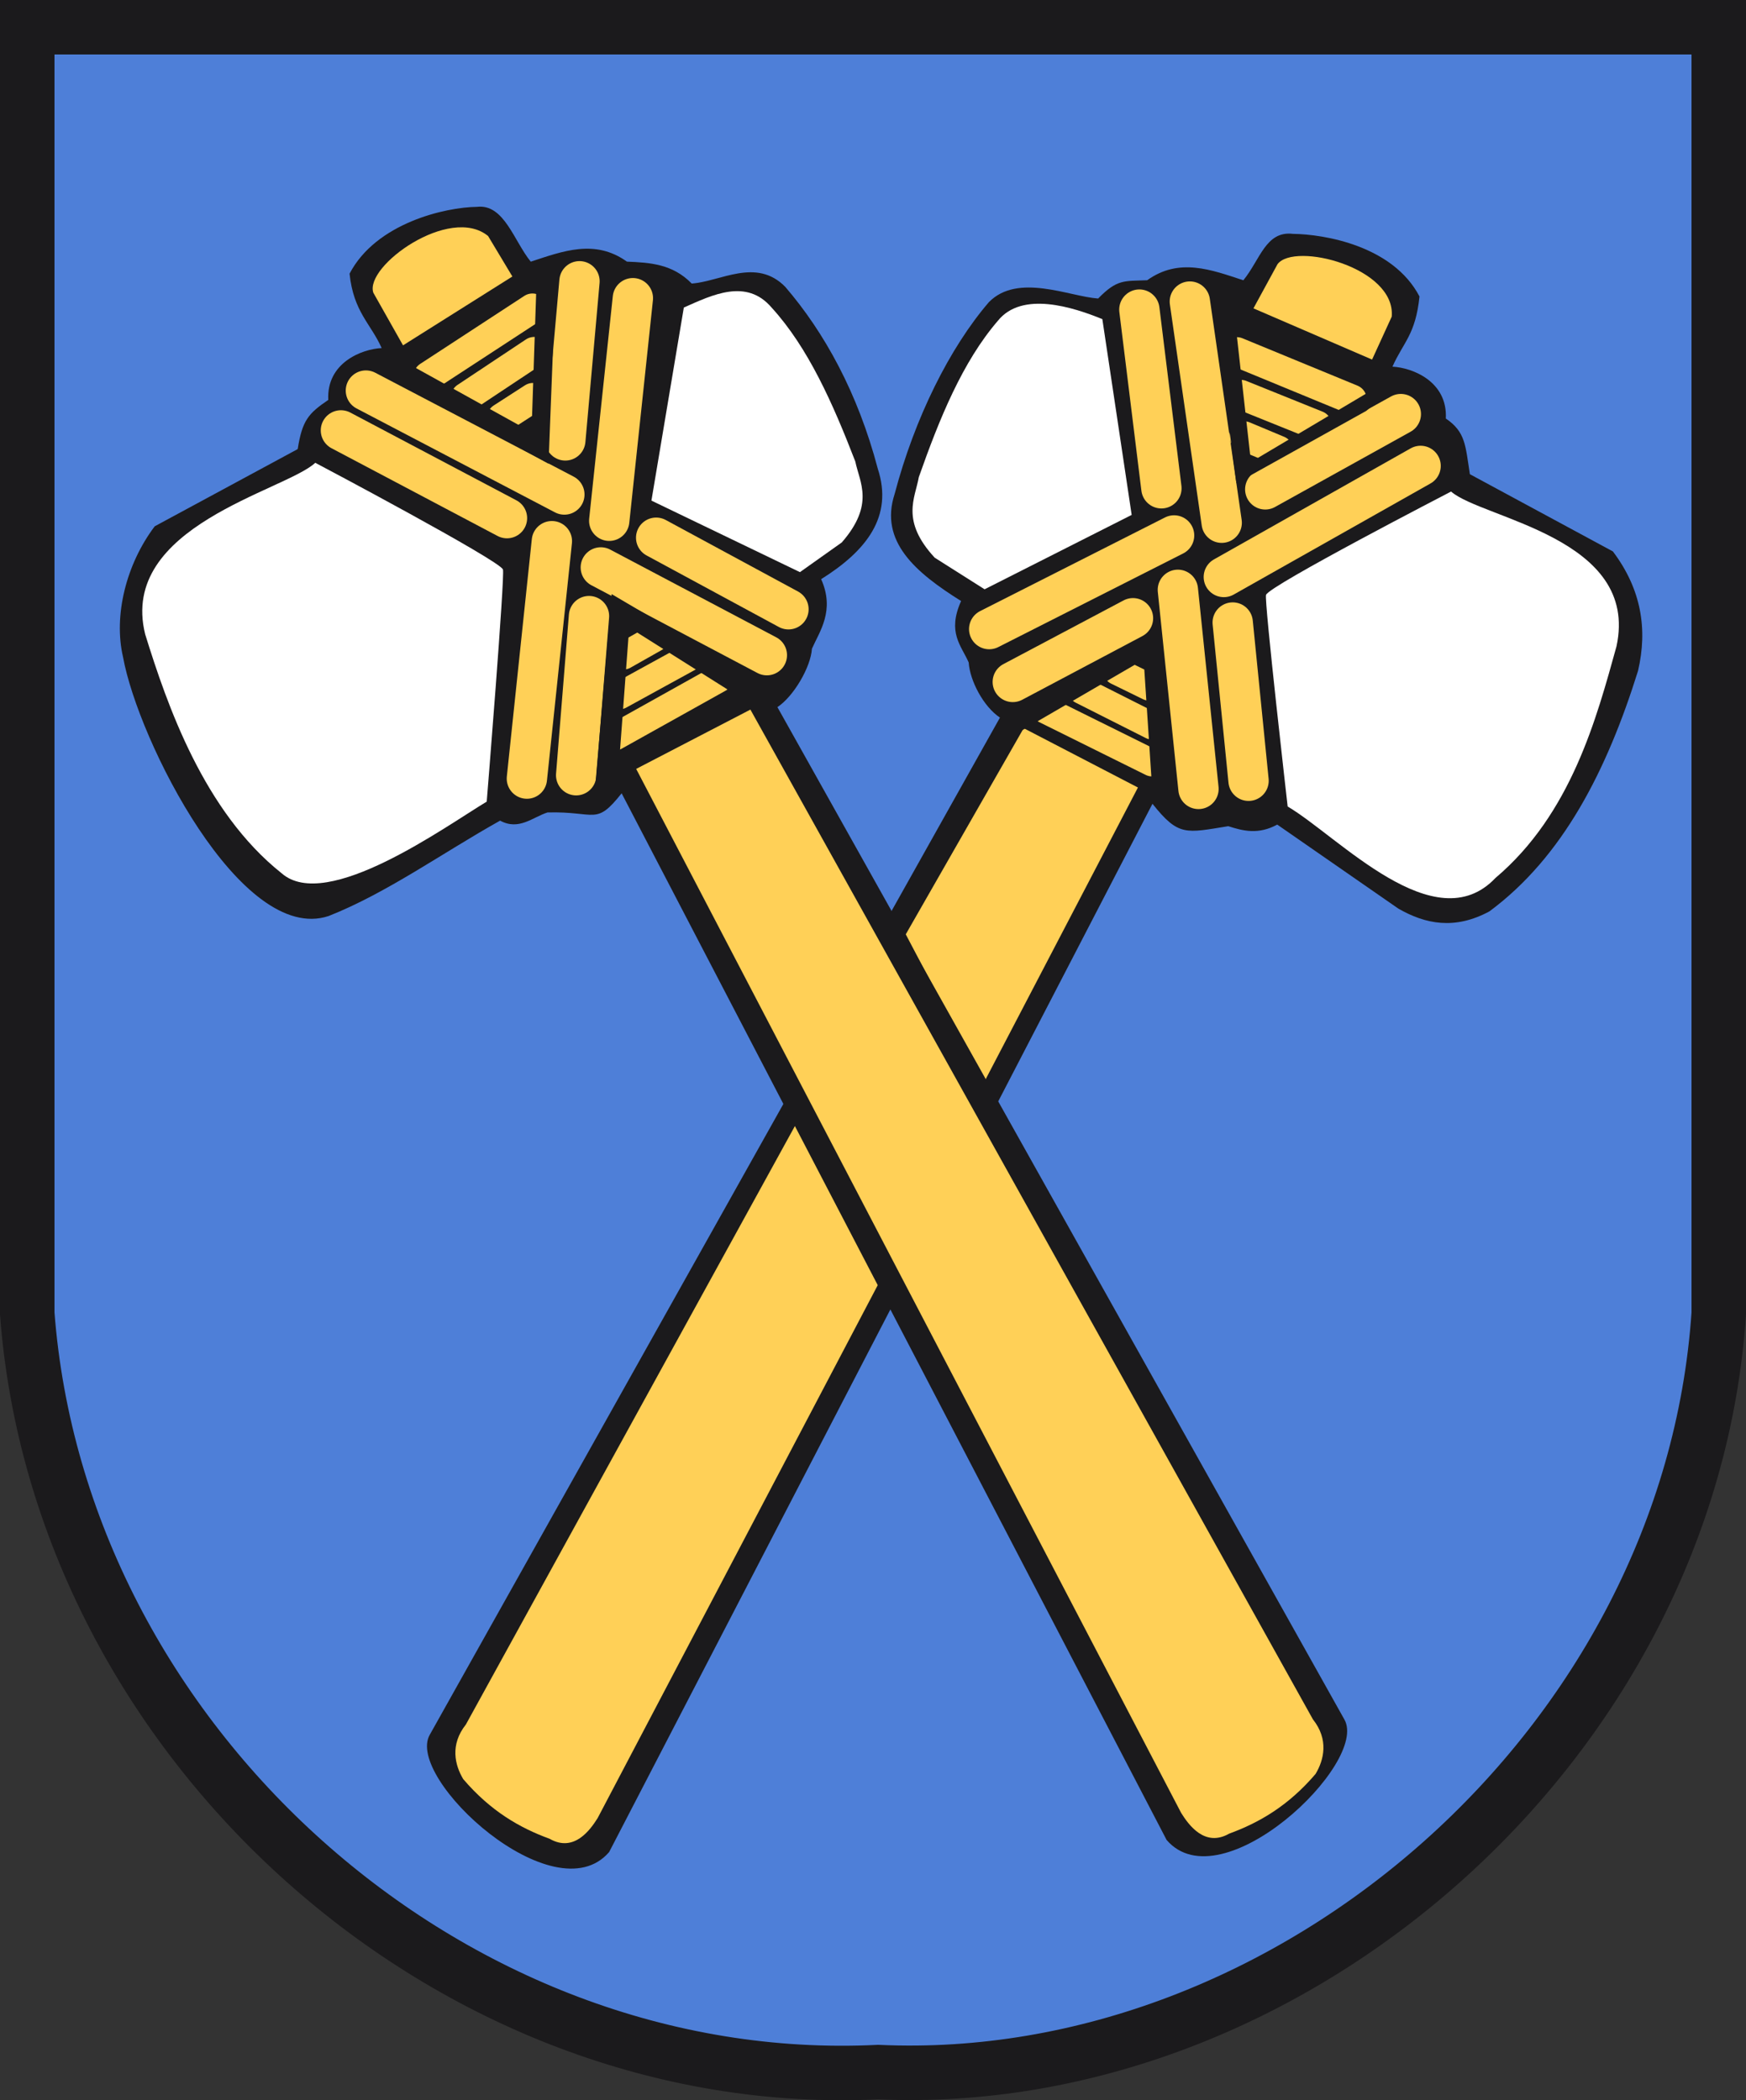 <?xml version="1.0" encoding="UTF-8" standalone="no"?>
<!-- Created with Inkscape (http://www.inkscape.org/) -->
<svg
   xmlns:svg="http://www.w3.org/2000/svg"
   xmlns="http://www.w3.org/2000/svg"
   version="1.0"
   width="160.213"
   height="192.726"
   id="svg2">
  <rect width="100%" height="100%" fill="#333333" stroke="none"/>
  <defs
     id="defs5" />
  <path
     d="M 80.583,190.144 C 41.351,192.067 5.47,159.852 2.5,120.53 L 2.5,2.5 L 157.713,2.5 L 157.713,120.53 C 155.046,160.096 118.447,191.852 80.583,190.144 z"
     id="path3289"
     style="fill:#4e7fd8;fill-opacity:1;fill-rule:nonzero;stroke:#1b1a1c;stroke-width:5;stroke-linecap:butt;stroke-linejoin:miter;stroke-miterlimit:3.864;stroke-dasharray:none;stroke-opacity:1" />
  <g
     transform="translate(-132.576,-0.545)"
     id="g3455">
    <path
       d="M 224.332,66.394 L 172.012,159.733 C 169.718,163.722 183.438,176.343 188.47,170.497 L 238.327,74.303 C 240.727,77.324 241.39,76.984 245.282,76.359 C 246.656,76.804 248.056,77.148 249.776,76.213 L 260.889,83.923 C 263.377,85.351 266.062,85.893 269.249,84.174 C 275.969,79.193 280.01,71.289 282.881,62.108 C 283.773,58.288 283.191,54.616 280.574,51.146 L 267.452,44.06 C 267.038,41.421 267.064,40.186 265.245,38.951 C 265.418,35.542 262.169,34.282 260.347,34.192 C 261.344,31.948 262.466,31.263 262.829,27.752 C 260.395,23.093 254.096,22.038 251.214,22.005 C 248.725,21.712 248.215,24.366 246.666,26.265 C 243.724,25.302 240.782,24.157 237.841,26.261 C 235.742,26.348 235.096,26.137 233.341,27.94 C 230.681,27.753 225.978,25.567 223.318,28.271 C 219.726,32.445 216.508,38.892 214.669,45.872 C 213.244,50.233 216.592,53.085 220.766,55.697 C 219.475,58.592 220.773,59.761 221.463,61.335 C 221.575,63.026 222.83,65.397 224.332,66.394 z"
       id="path3405"
       style="fill:#1b1a1c;fill-opacity:1;fill-rule:evenodd;stroke:none;stroke-width:1px;stroke-linecap:butt;stroke-linejoin:miter;stroke-opacity:1" />
    <path
       d="M 236.993,72.81 L 226.511,67.367 L 215.689,86.283 L 222.85,99.905 L 236.993,72.81 z"
       id="path3451"
       style="fill:#ffd057;fill-opacity:1;fill-rule:evenodd;stroke:none;stroke-width:1px;stroke-linecap:butt;stroke-linejoin:miter;stroke-opacity:1" />
    <path
       d="M 205.937,103.11 L 175.326,158.791 C 173.855,160.644 174.309,162.51 175.081,163.802 C 177.6,166.749 180.278,168.281 183.011,169.281 C 185.249,170.56 186.736,168.463 187.417,167.377 L 213.409,117.921 L 205.937,103.11 z"
       id="path3453"
       style="fill:#ffd057;fill-opacity:1;fill-rule:evenodd;stroke:none;stroke-width:1px;stroke-linecap:butt;stroke-linejoin:miter;stroke-opacity:1" />
  </g>
  <path
     d="M 71.335,64.889 L 123.356,157.779 C 125.65,161.768 112.079,174.688 107.048,168.842 L 57.041,72.797 C 54.64,75.818 54.725,74.433 50.236,74.554 C 48.861,74.999 47.61,76.24 45.89,75.305 C 40.658,78.226 35.474,81.964 30.146,84.061 C 22.124,86.709 12.676,67.96 11.292,60.304 C 10.399,56.484 11.58,51.765 14.197,48.296 L 27.318,41.21 C 27.732,38.571 28.304,37.933 30.123,36.699 C 29.949,33.289 33.199,32.029 35.021,31.94 C 34.024,29.695 32.44,28.625 32.076,25.114 C 34.51,20.454 40.887,19.014 43.768,18.982 C 46.257,18.688 47.153,22.113 48.702,24.012 C 51.644,23.05 54.586,21.905 57.527,24.009 C 59.625,24.095 61.717,24.216 63.472,26.02 C 66.132,25.832 69.389,23.614 72.05,26.317 C 75.642,30.492 78.711,36.041 80.549,43.022 C 81.974,47.383 79.523,50.534 75.349,53.146 C 76.64,56.04 75.193,57.956 74.503,59.53 C 74.391,61.222 72.836,63.892 71.335,64.889 z"
     id="path3632"
     style="fill:#1b1a1c;fill-opacity:1;fill-rule:evenodd;stroke:none;stroke-width:1px;stroke-linecap:butt;stroke-linejoin:miter;stroke-opacity:1" />
  <path
     d="M 31.283,39.495 L 46.52,47.547"
     id="path3634"
     style="fill:#ffd057;fill-opacity:1;fill-rule:evenodd;stroke:#ffd057;stroke-width:3.7;stroke-linecap:round;stroke-linejoin:miter;stroke-miterlimit:4;stroke-dasharray:none;stroke-opacity:1" />
  <path
     d="M 55.13,52.069 L 70.367,60.121"
     id="path3636"
     style="fill:#ffd057;fill-opacity:1;fill-rule:evenodd;stroke:#ffd057;stroke-width:3.7;stroke-linecap:round;stroke-linejoin:miter;stroke-miterlimit:4;stroke-dasharray:none;stroke-opacity:1" />
  <path
     d="M 33.575,35.841 L 51.785,45.379"
     id="path3638"
     style="fill:#ffd057;fill-opacity:1;fill-rule:evenodd;stroke:#ffd057;stroke-width:3.7;stroke-linecap:round;stroke-linejoin:miter;stroke-miterlimit:4;stroke-dasharray:none;stroke-opacity:1" />
  <path
     d="M 60.209,49.343 L 72.349,55.909"
     id="path3640"
     style="fill:#ffd057;fill-opacity:1;fill-rule:evenodd;stroke:#ffd057;stroke-width:3.7;stroke-linecap:round;stroke-linejoin:miter;stroke-miterlimit:4;stroke-dasharray:none;stroke-opacity:1" />
  <path
     d="M 53.174,25.81 L 51.873,40.413"
     id="path3642"
     style="fill:#ffd057;fill-opacity:1;fill-rule:evenodd;stroke:#ffd057;stroke-width:3.7;stroke-linecap:round;stroke-linejoin:miter;stroke-miterlimit:4;stroke-dasharray:none;stroke-opacity:1" />
  <path
     d="M 50.64,49.66 L 48.347,71.448"
     id="path3644"
     style="fill:#ffd057;fill-opacity:1;fill-rule:evenodd;stroke:#ffd057;stroke-width:3.7;stroke-linecap:round;stroke-linejoin:miter;stroke-miterlimit:4;stroke-dasharray:none;stroke-opacity:1" />
  <path
     d="M 58.072,27.363 L 55.903,47.788"
     id="path3646"
     style="fill:#ffd057;fill-opacity:1;fill-rule:evenodd;stroke:#ffd057;stroke-width:3.7;stroke-linecap:round;stroke-linejoin:miter;stroke-miterlimit:4;stroke-dasharray:none;stroke-opacity:1" />
  <path
     d="M 54.046,56.536 L 52.868,71.139"
     id="path3648"
     style="fill:#ffd057;fill-opacity:1;fill-rule:evenodd;stroke:#ffd057;stroke-width:3.7;stroke-linecap:round;stroke-linejoin:miter;stroke-miterlimit:4;stroke-dasharray:none;stroke-opacity:1" />
  <path
     d="M 56.431,67.615 L 65.969,62.289"
     id="path3650"
     style="fill:#ffd057;fill-opacity:1;fill-rule:evenodd;stroke:#ffd057;stroke-width:2.5;stroke-linecap:round;stroke-linejoin:miter;stroke-miterlimit:4;stroke-dasharray:none;stroke-opacity:1" />
  <path
     d="M 56.864,63.837 L 63.182,60.369"
     id="path3652"
     style="fill:#ffd057;fill-opacity:1;fill-rule:evenodd;stroke:#ffd057;stroke-width:2.5;stroke-linecap:round;stroke-linejoin:miter;stroke-miterlimit:4;stroke-dasharray:none;stroke-opacity:1" />
  <path
     d="M 57.236,60.183 L 60.085,58.572"
     id="path3654"
     style="fill:#ffd057;fill-opacity:1;fill-rule:evenodd;stroke:#ffd057;stroke-width:2.5;stroke-linecap:round;stroke-linejoin:miter;stroke-miterlimit:4;stroke-dasharray:none;stroke-opacity:1" />
  <path
     d="M 39.296,34.532 L 48.854,28.289"
     id="path3656"
     style="fill:#ffd057;fill-opacity:1;fill-rule:evenodd;stroke:#ffd057;stroke-width:2.715;stroke-linecap:round;stroke-linejoin:miter;stroke-miterlimit:4;stroke-dasharray:none;stroke-opacity:1" />
  <path
     d="M 42.734,36.45 L 49.014,32.277"
     id="path3658"
     style="fill:#ffd057;fill-opacity:1;fill-rule:evenodd;stroke:#ffd057;stroke-width:2.715;stroke-linecap:round;stroke-linejoin:miter;stroke-miterlimit:4;stroke-dasharray:none;stroke-opacity:1" />
  <path
     d="M 46.035,38.352 L 48.906,36.499"
     id="path3660"
     style="fill:#ffd057;fill-opacity:1;fill-rule:evenodd;stroke:#ffd057;stroke-width:2.715;stroke-linecap:round;stroke-linejoin:miter;stroke-miterlimit:4;stroke-dasharray:none;stroke-opacity:1" />
  <path
     d="M 55.192,71.332 L 56.307,69.969 L 57.298,56.714 L 68.694,63.899 L 69.19,62.784 L 56.554,55.351 L 55.192,71.332 z"
     id="path3662"
     style="fill:#1b1a1c;fill-opacity:1;fill-rule:evenodd;stroke:#1b1a1c;stroke-width:1px;stroke-linecap:butt;stroke-linejoin:miter;stroke-opacity:1" />
  <path
     d="M 36.734,33.549 L 49.246,40.486 L 49.741,25.621 L 50.484,25.745 L 49.865,41.725 L 36.115,34.168 L 36.734,33.549 z"
     id="path3664"
     style="fill:#ffd057;fill-opacity:1;fill-rule:evenodd;stroke:#1b1a1c;stroke-width:1px;stroke-linecap:butt;stroke-linejoin:miter;stroke-opacity:1" />
  <path
     d="M 36.982,31.691 L 47.016,25.373 L 44.786,21.657 C 41.276,18.78 33.431,24.419 34.256,26.86 L 36.982,31.691 z"
     id="path3666"
     style="fill:#ffd057;fill-opacity:1;fill-rule:evenodd;stroke:none;stroke-width:1px;stroke-linecap:butt;stroke-linejoin:miter;stroke-opacity:1" />
  <path
     d="M 28.93,42.468 C 26.15,45.052 10.856,48.281 13.321,58.201 C 15.334,64.688 18.7,74.454 25.833,80.127 C 29.965,83.783 40.941,75.789 44.662,73.561 C 44.662,73.561 46.35,52.724 46.149,52.255 C 45.777,51.387 29.177,42.592 28.93,42.468 z"
     id="path3668"
     style="fill:#ffffff;fill-rule:evenodd;stroke:none;stroke-width:1px;stroke-linecap:butt;stroke-linejoin:miter;stroke-opacity:1" />
  <path
     d="M 59.775,45.937 L 62.748,28.222 C 65.375,27.053 68.496,25.521 70.8,28.222 C 74.157,31.893 76.432,37.039 78.481,42.344 C 78.879,44.269 80.284,46.288 77.242,49.777 L 73.402,52.502 L 59.775,45.937 z"
     id="path3670"
     style="fill:#ffffff;fill-rule:evenodd;stroke:none;stroke-width:1px;stroke-linecap:butt;stroke-linejoin:miter;stroke-opacity:1" />
  <path
     d="M 58.375,70.557 L 68.857,65.115 L 120.473,157.774 C 121.944,159.626 121.489,161.492 120.717,162.784 C 118.199,165.732 115.52,167.263 112.788,168.263 C 110.549,169.542 109.062,167.446 108.382,166.359 L 58.375,70.557 z"
     id="path3672"
     style="fill:#ffd057;fill-opacity:1;fill-rule:evenodd;stroke:none;stroke-width:1px;stroke-linecap:butt;stroke-linejoin:miter;stroke-opacity:1" />
  <path
     d="M 103.842,47.25 L 101.151,29.285 C 98.49,28.195 93.785,26.669 91.563,29.438 C 88.318,33.208 86.198,38.42 84.31,43.785 C 83.969,45.72 82.626,47.781 85.771,51.177 L 90.346,54.076 L 103.842,47.25 z"
     id="path3708"
     style="fill:#ffffff;fill-rule:evenodd;stroke:none;stroke-width:1px;stroke-linecap:butt;stroke-linejoin:miter;stroke-opacity:1" />
  <path
     d="M 104.548,28.41 L 106.571,44.808"
     id="path3407"
     style="fill:#ffd057;fill-opacity:1;fill-rule:evenodd;stroke:#ffd057;stroke-width:3.7;stroke-linecap:round;stroke-linejoin:miter;stroke-miterlimit:4;stroke-dasharray:none;stroke-opacity:1" />
  <path
     d="M 108.081,54.124 L 109.973,72.395"
     id="path3409"
     style="fill:#ffd057;fill-opacity:1;fill-rule:evenodd;stroke:#ffd057;stroke-width:3.7;stroke-linecap:round;stroke-linejoin:miter;stroke-miterlimit:4;stroke-dasharray:none;stroke-opacity:1" />
  <path
     d="M 109.18,27.673 L 112.103,47.968"
     id="path3411"
     style="fill:#ffd057;fill-opacity:1;fill-rule:evenodd;stroke:#ffd057;stroke-width:3.7;stroke-linecap:round;stroke-linejoin:miter;stroke-miterlimit:4;stroke-dasharray:none;stroke-opacity:1" />
  <path
     d="M 113.113,57.125 L 114.567,71.647"
     id="path3413"
     style="fill:#ffd057;fill-opacity:1;fill-rule:evenodd;stroke:#ffd057;stroke-width:3.7;stroke-linecap:round;stroke-linejoin:miter;stroke-miterlimit:4;stroke-dasharray:none;stroke-opacity:1" />
  <path
     d="M 128.539,37.998 L 116.099,44.906"
     id="path3415"
     style="fill:#ffd057;fill-opacity:1;fill-rule:evenodd;stroke:#ffd057;stroke-width:3.7;stroke-linecap:round;stroke-linejoin:miter;stroke-miterlimit:4;stroke-dasharray:none;stroke-opacity:1" />
  <path
     d="M 107.734,49.135 L 90.768,57.728"
     id="path3417"
     style="fill:#ffd057;fill-opacity:1;fill-rule:evenodd;stroke:#ffd057;stroke-width:3.7;stroke-linecap:round;stroke-linejoin:miter;stroke-miterlimit:4;stroke-dasharray:none;stroke-opacity:1" />
  <path
     d="M 130.354,42.753 L 112.298,52.947"
     id="path3419"
     style="fill:#ffd057;fill-opacity:1;fill-rule:evenodd;stroke:#ffd057;stroke-width:3.7;stroke-linecap:round;stroke-linejoin:miter;stroke-miterlimit:4;stroke-dasharray:none;stroke-opacity:1" />
  <path
     d="M 103.962,56.732 L 92.933,62.578"
     id="path3421"
     style="fill:#ffd057;fill-opacity:1;fill-rule:evenodd;stroke:#ffd057;stroke-width:3.7;stroke-linecap:round;stroke-linejoin:miter;stroke-miterlimit:4;stroke-dasharray:none;stroke-opacity:1" />
  <path
     d="M 95.909,65.143 L 105.697,69.995"
     id="path3423"
     style="fill:#ffd057;fill-opacity:1;fill-rule:evenodd;stroke:#ffd057;stroke-width:2.5;stroke-linecap:round;stroke-linejoin:miter;stroke-miterlimit:4;stroke-dasharray:none;stroke-opacity:1" />
  <path
     d="M 99.269,63.363 L 105.704,66.611"
     id="path3425"
     style="fill:#ffd057;fill-opacity:1;fill-rule:evenodd;stroke:#ffd057;stroke-width:2.5;stroke-linecap:round;stroke-linejoin:miter;stroke-miterlimit:4;stroke-dasharray:none;stroke-opacity:1" />
  <path
     d="M 102.493,61.602 L 105.433,63.041"
     id="path3427"
     style="fill:#ffd057;fill-opacity:1;fill-rule:evenodd;stroke:#ffd057;stroke-width:2.5;stroke-linecap:round;stroke-linejoin:miter;stroke-miterlimit:4;stroke-dasharray:none;stroke-opacity:1" />
  <path
     d="M 113.495,32.298 L 124.051,36.647"
     id="path3433"
     style="fill:#ffd057;fill-opacity:1;fill-rule:evenodd;stroke:#ffd057;stroke-width:2.715;stroke-linecap:round;stroke-linejoin:miter;stroke-miterlimit:4;stroke-dasharray:none;stroke-opacity:1" />
  <path
     d="M 113.86,36.218 L 120.853,39.036"
     id="path3435"
     style="fill:#ffd057;fill-opacity:1;fill-rule:evenodd;stroke:#ffd057;stroke-width:2.715;stroke-linecap:round;stroke-linejoin:miter;stroke-miterlimit:4;stroke-dasharray:none;stroke-opacity:1" />
  <path
     d="M 114.158,40.016 L 117.31,41.335"
     id="path3437"
     style="fill:#ffd057;fill-opacity:1;fill-rule:evenodd;stroke:#ffd057;stroke-width:2.715;stroke-linecap:round;stroke-linejoin:miter;stroke-miterlimit:4;stroke-dasharray:none;stroke-opacity:1" />
  <path
     d="M 93.177,65.673 L 93.898,66.372 L 105.388,59.691 L 106.197,72.008 L 107.111,72.931 L 106.091,58.307 L 93.177,65.673 z"
     id="path3439"
     style="fill:#1b1a1c;fill-opacity:1;fill-rule:evenodd;stroke:#1b1a1c;stroke-width:1px;stroke-linecap:butt;stroke-linejoin:miter;stroke-opacity:1" />
  <path
     d="M 112.857,29.629 L 114.377,43.223 L 126.753,35.87 L 125.083,37.29 L 113.853,43.55 L 111.996,29.469 L 112.857,29.629 z"
     id="path3441"
     style="fill:#ffd057;fill-opacity:1;fill-rule:evenodd;stroke:#1b1a1c;stroke-width:1px;stroke-linecap:butt;stroke-linejoin:miter;stroke-opacity:1" />
  <path
     d="M 115.016,28.296 L 125.902,32.996 L 127.705,29.055 C 128.091,24.534 118.772,22.18 117.226,24.241 L 115.016,28.296 z"
     id="path3443"
     style="fill:#ffd057;fill-opacity:1;fill-rule:evenodd;stroke:none;stroke-width:1px;stroke-linecap:butt;stroke-linejoin:miter;stroke-opacity:1" />
  <path
     d="M 133.15,45.106 C 136.005,47.605 150.494,49.327 148.328,59.317 C 146.51,65.861 144.186,74.678 137.227,80.563 C 131.657,86.448 122.799,76.744 118.156,74.009 C 118.156,74.009 115.985,55.06 116.172,54.585 C 116.517,53.707 132.906,45.237 133.15,45.106 z"
     id="path3447"
     style="fill:#ffffff;fill-rule:evenodd;stroke:none;stroke-width:1px;stroke-linecap:butt;stroke-linejoin:miter;stroke-opacity:1" />
</svg>
